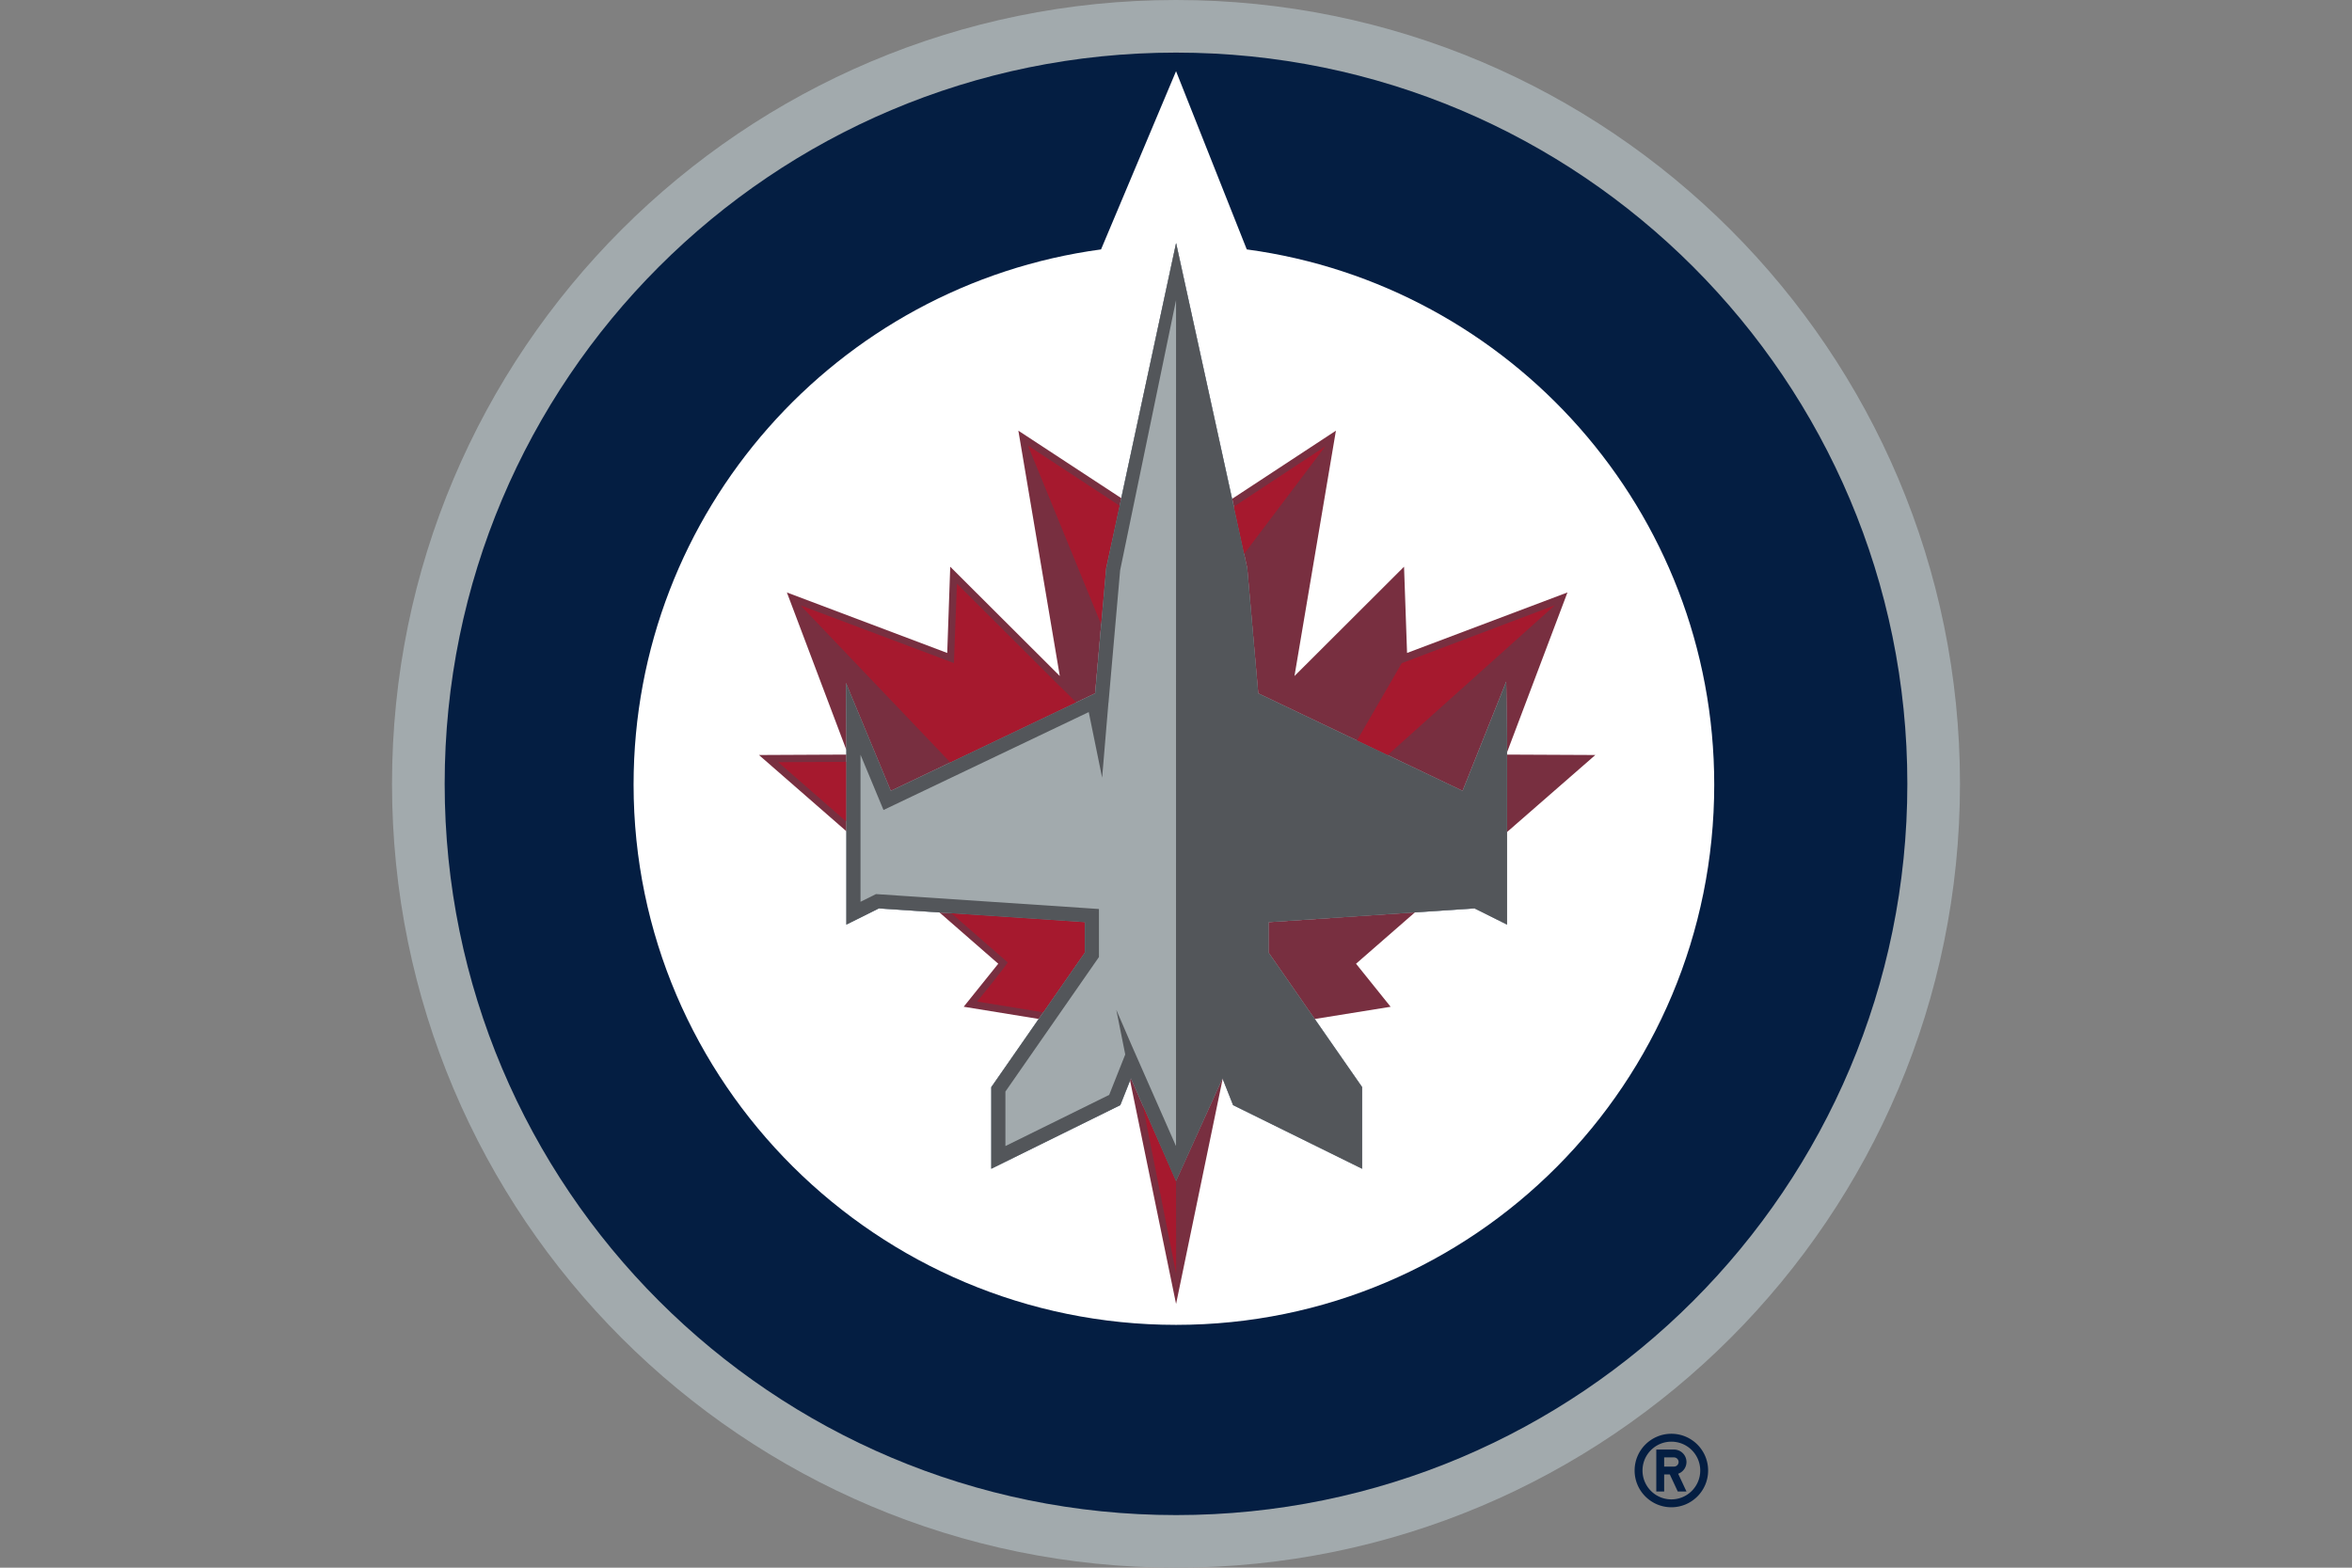 <svg xmlns="http://www.w3.org/2000/svg" viewBox="0 0 960 640"><rect x="0" y="0" width="960" height="640" fill="#808080" stroke="none"/><path fill="#041E42" d="M682.194 585.33c-8.281 0-15.005 6.714-15.005 15.002 0 8.277 6.724 15 15.005 15 8.282 0 14.995-6.723 14.995-15 0-8.288-6.713-15.001-14.995-15.001zm0 26.784a11.772 11.772 0 0 1-11.782-11.782c0-6.51 5.265-11.775 11.782-11.775 6.51 0 11.78 5.264 11.78 11.775 0 6.512-5.27 11.782-11.78 11.782zm6.164-15.26a5.085 5.085 0 0 0-5.09-5.082h-7.228v17.123h3.213v-6.954h2.306l3.246 6.954h3.553l-3.389-7.251a5.095 5.095 0 0 0 3.39-4.79zm-5.09 1.872h-4.015v-3.747h4.015c1.033 0 1.877.84 1.877 1.876a1.878 1.878 0 0 1-1.877 1.871z"/><path fill="#A2AAAD" d="M799.997 320.002C799.997 496.739 656.793 640 480.048 640c-176.733 0-320.045-143.26-320.045-319.998C160.003 143.258 303.273 0 480.005 0c176.746 0 319.992 143.258 319.992 320.002"/><path fill="#041E42" d="M480.005 21.477c-164.873 0-298.507 133.666-298.507 298.525 0 164.851 133.678 298.522 298.551 298.522s298.46-133.67 298.46-298.522c0-164.86-133.631-298.525-298.504-298.525zM615.12 377.453l-13.254-6.604-84.073 5.624v12.42l38.18 54.924v33.314l-52.662-25.965-4.333-10.935-18.977 42.006-18.39-42.014-4.347 10.943-52.654 25.965v-33.306l38.188-54.931v-12.421l-84.074-5.624-13.26 6.604v-76.958l-.162-21.645 18.298 44.02 83.403-39.797 4.497-51.088L480.04 99.241l29.05 132.744 4.496 51.088 83.395 39.798 17.808-44.582.33 22.206v76.958z"/><path fill="#FFF" d="M508.888 101.817L480.02 29.064l-30.614 72.757c-107.727 14.533-190.801 106.785-190.801 218.5 0 121.796 99.611 220.547 221.415 220.547 121.806 0 219.666-98.75 219.666-220.546 0-111.717-83.066-203.974-190.798-218.505zM615.12 377.453l-13.254-6.604-84.073 5.624v12.42l38.18 54.924v33.314l-52.662-25.965-4.333-10.935-18.977 42.006-18.39-42.014-4.347 10.943-52.654 25.965v-33.306l38.188-54.931v-12.421l-84.074-5.624-13.26 6.604v-76.958l-.162-21.645 18.298 44.02 83.403-39.797 4.497-51.088L480.04 99.241l29.05 132.744 4.496 51.088 83.395 39.798 17.808-44.582.33 22.206v76.958z"/><g fill="#782F40"><path d="M345.287 278.851l18.302 44.02 83.402-39.8 4.5-51.086 6.194-28.61-42.022-27.552 16.913 100.154-44.723-44.622-1.227 35.21-65.442-24.693 24.269 64.262v-5.64l-.166-21.643zM442.785 376.473l-59.33-3.97 23.996 20.936L393.346 411l30.608 4.979 18.831-27.086zM480.027 482.037l-18.43-41.814-.35.885 18.784 91.215 19.011-91.892-.078-.2zM517.78 388.894L536.62 416l30.98-4.987-14.114-17.575 24.027-20.962-59.734 3.996zM513.575 283.073l83.396 39.798 17.807-44.582.329 22.203v6.67l24.672-65.3-65.466 24.703-1.235-35.21-44.719 44.629c1.146-6.954 16.913-100.162 16.913-100.162l-42.346 27.81 6.155 28.352 4.494 51.09zM651.158 308.228l-36.05-.17v31.622zM309.777 308.228l35.674 31.121v-31.291z"/></g><g fill="#A6192E"><path d="M442.717 376.473l-54.395-3.637 22.99 20.065c-.364 1.017-12.47 15.99-12.47 15.99l26.928 4.382 16.947-24.379v-12.421zM456.953 206.44l-37.238-24.452.074.443 29.622 72.384 2.009-22.829 5.533-25.546zM432.553 280.107c-.035-.028-.07-.047-.106-.076l-41.87-41.762-1.223 32.421-62.601-23.547 61.121 64.106 51.394-24.524-6.715-6.618zM466.468 451.326l13.593 68.66-.066-37.722zM317.635 311.15l27.75 24.214V311.02zM540.946 182.211l-37.386 24.662 4.193 19.317zM634.653 247.076l-62.515 23.652-18.28 31.602 12.502 5.967z"/></g><path fill="#53565A" d="M614.79 278.29l-17.808 44.58-83.395-39.797-4.495-51.088-29.05-132.744L451.5 231.985l-4.497 51.088-83.403 39.798-18.298-44.021.162 21.645v76.958l13.26-6.604 84.074 5.624v12.42l-38.188 54.932v33.306l52.654-25.965 4.346-10.943 18.391 42.014 18.977-42.006 4.333 10.935 52.661 25.965v-33.314l-38.179-54.923v-12.422l84.073-5.623 13.254 6.604v-76.958l-.33-22.206zM480.007 467.9l-18.2-41.34-6.187-14.344 3.664 18.26-6.553 16.506-42.36 20.894v-22.248l38.18-54.923v-19.608l-91.006-6.09-6.317 3.146v-60.032l9.384 22.555 83.771-39.971 5.468 26.782 2.574-30.62.028-.006 4.751-54.077 22.817-110.276-.014 345.393z"/></svg>